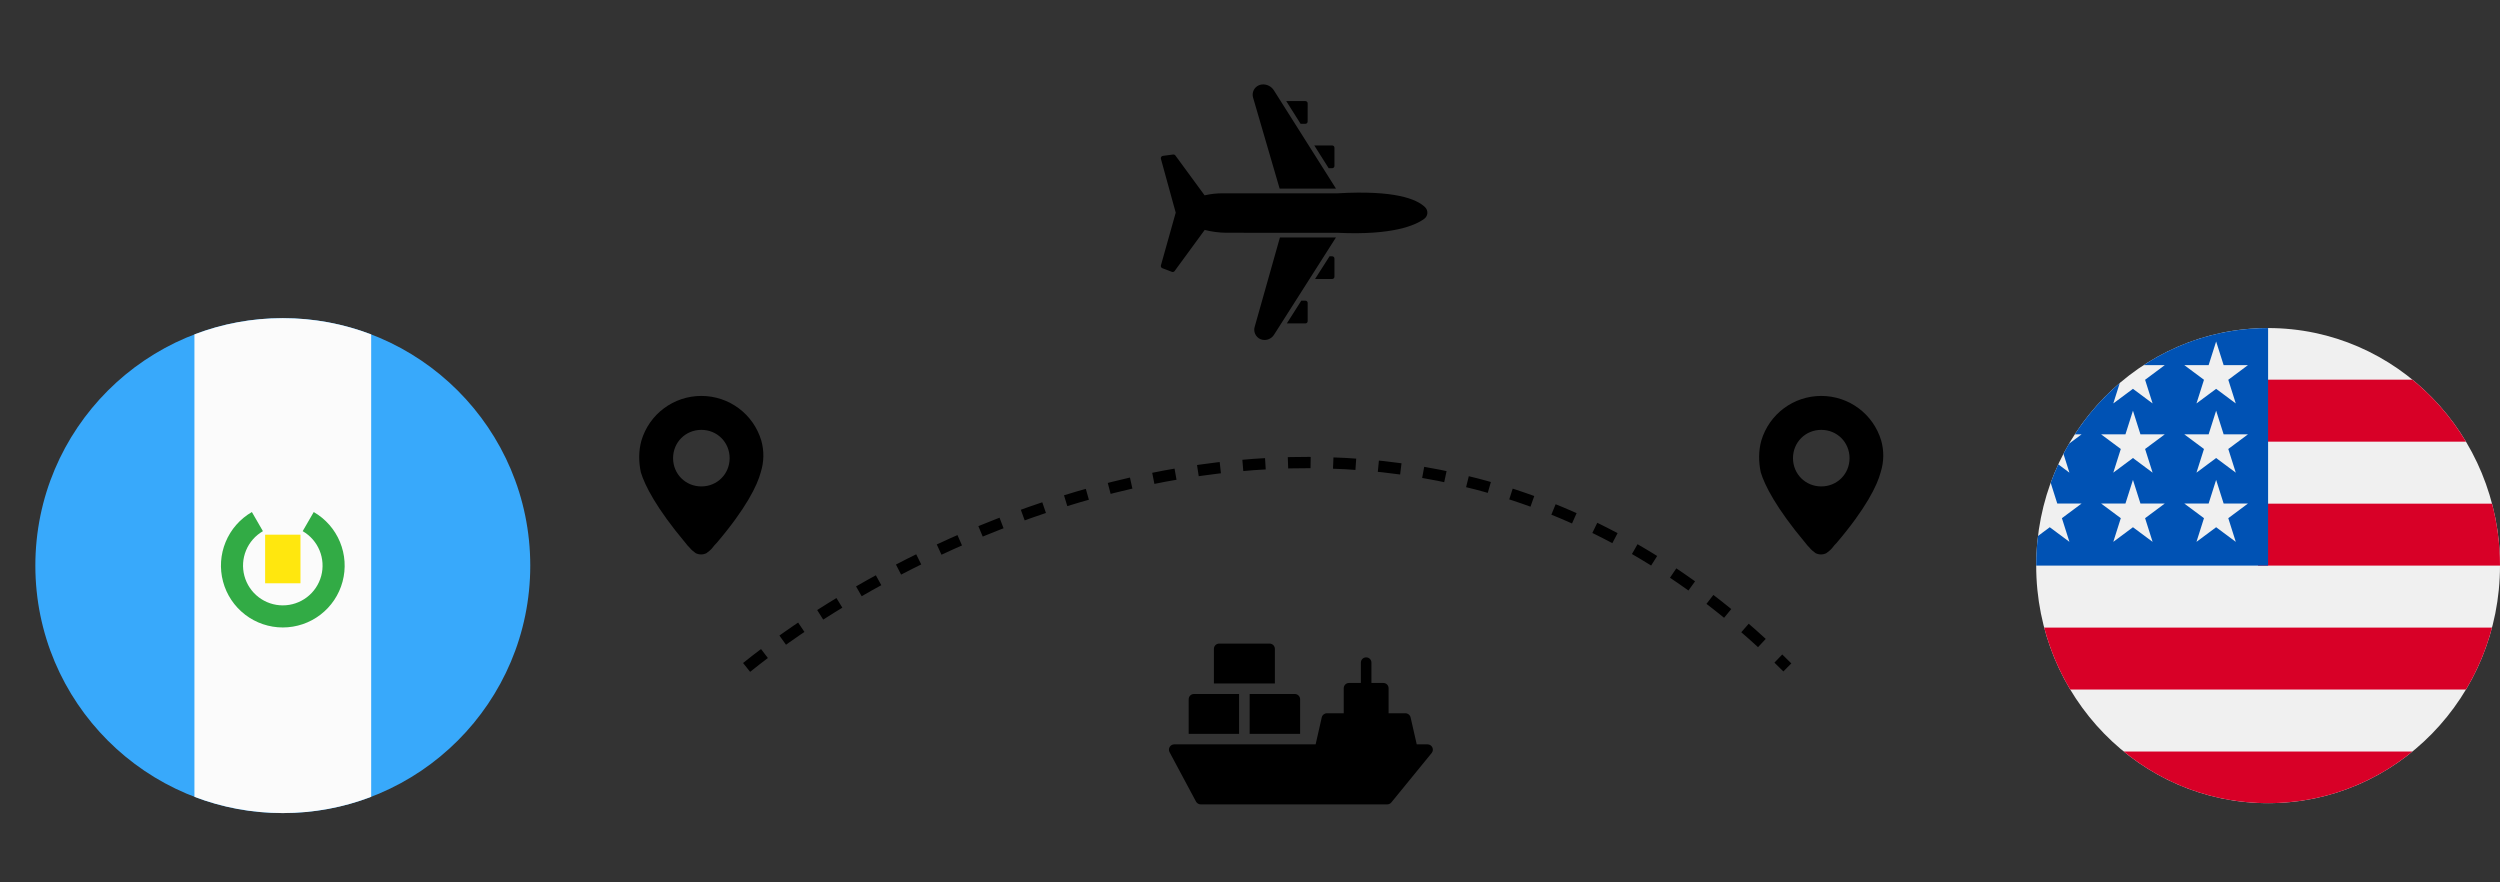 <svg xmlns="http://www.w3.org/2000/svg" width="221" height="78" viewBox="0 0 221 78" fill="none"><rect x="0" y="0" width="221" height="78" fill="#333333" stroke="none"/><path fill-rule="evenodd" clip-rule="evenodd" d="M25 28.125C37.081 28.125 46.875 37.919 46.875 50C46.875 62.081 37.081 71.875 25 71.875C12.919 71.875 3.125 62.081 3.125 50C3.125 37.919 12.919 28.125 25 28.125Z" fill="#38A9FB"></path><path fill-rule="evenodd" clip-rule="evenodd" d="M32.812 29.561C30.386 28.633 27.753 28.125 25 28.125C22.247 28.125 19.614 28.633 17.188 29.561V70.439C19.614 71.367 22.247 71.875 25 71.875C27.753 71.875 30.386 71.367 32.812 70.439V29.561Z" fill="#FBFBFB"></path><path fill-rule="evenodd" clip-rule="evenodd" d="M28.248 48.654C27.952 47.939 27.428 47.342 26.758 46.955L27.734 45.264C28.777 45.866 29.592 46.795 30.052 47.907C30.513 49.019 30.594 50.252 30.282 51.415C29.971 52.578 29.284 53.606 28.329 54.338C27.374 55.071 26.204 55.468 25 55.468C23.796 55.468 22.626 55.071 21.671 54.338C20.716 53.606 20.029 52.578 19.718 51.415C19.406 50.252 19.487 49.019 19.948 47.907C20.408 46.795 21.223 45.866 22.266 45.264L23.242 46.955C22.572 47.342 22.048 47.939 21.752 48.654C21.456 49.369 21.404 50.162 21.604 50.91C21.805 51.657 22.246 52.318 22.86 52.789C23.474 53.26 24.226 53.515 25 53.515C25.774 53.515 26.526 53.26 27.14 52.789C27.754 52.318 28.195 51.657 28.396 50.91C28.596 50.162 28.544 49.369 28.248 48.654Z" fill="#32AB45"></path><path d="M23.438 47.266H26.562V51.562H23.438V47.266Z" fill="#FFE70E"></path><g clip-path="url(#clip0_217_889)"><path d="M200.5 71C211.822 71 221 61.598 221 50C221 38.402 211.822 29 200.5 29C189.178 29 180 38.402 180 50C180 61.598 189.178 71 200.5 71Z" fill="#F0F0F0"></path><path d="M199.609 50H221C221 48.105 220.754 46.268 220.294 44.522H199.609V50Z" fill="#D80027"></path><path d="M199.609 39.044H217.991C216.736 36.946 215.132 35.092 213.261 33.565H199.609V39.044Z" fill="#D80027"></path><path d="M200.5 71C205.325 71 209.759 69.292 213.261 66.435H187.739C191.241 69.292 195.676 71 200.5 71Z" fill="#D80027"></path><path d="M183.009 60.957H217.991C218.999 59.273 219.78 57.432 220.294 55.478H180.706C181.22 57.432 182.001 59.273 183.009 60.957Z" fill="#D80027"></path><path d="M189.496 32.279H191.364L189.626 33.573L190.29 35.665L188.553 34.372L186.815 35.665L187.388 33.858C185.858 35.163 184.517 36.693 183.412 38.397H184.011L182.905 39.22C182.732 39.514 182.567 39.814 182.409 40.117L182.937 41.783L181.952 41.049C181.707 41.581 181.482 42.124 181.281 42.679L181.863 44.514H184.011L182.273 45.807L182.937 47.9L181.199 46.607L180.158 47.382C180.054 48.239 180 49.113 180 50H200.5C200.5 38.402 200.5 37.035 200.5 29C196.45 29 192.675 30.203 189.496 32.279ZM190.29 47.9L188.553 46.607L186.815 47.9L187.479 45.807L185.741 44.514H187.889L188.553 42.422L189.216 44.514H191.364L189.626 45.807L190.29 47.9ZM189.626 39.69L190.29 41.783L188.553 40.489L186.815 41.783L187.479 39.69L185.741 38.397H187.889L188.553 36.304L189.216 38.397H191.364L189.626 39.69ZM197.643 47.9L195.906 46.607L194.168 47.9L194.832 45.807L193.094 44.514H195.242L195.906 42.422L196.57 44.514H198.717L196.98 45.807L197.643 47.9ZM196.98 39.69L197.643 41.783L195.906 40.489L194.168 41.783L194.832 39.69L193.094 38.397H195.242L195.906 36.304L196.57 38.397H198.717L196.98 39.69ZM196.98 33.573L197.643 35.665L195.906 34.372L194.168 35.665L194.832 33.573L193.094 32.279H195.242L195.906 30.187L196.57 32.279H198.717L196.98 33.573Z" fill="#0052B4"></path></g><g clip-path="url(#clip1_217_889)"><path d="M125.895 19.349C125.135 19.91 123.122 20.813 118.235 20.579L108.405 20.576C107.761 20.569 107.119 20.485 106.495 20.326L103.837 23.958C103.811 23.996 103.772 24.023 103.728 24.037C103.684 24.05 103.637 24.048 103.594 24.031L102.749 23.709C102.722 23.699 102.698 23.683 102.679 23.662C102.652 23.636 102.633 23.602 102.624 23.566C102.615 23.53 102.615 23.492 102.626 23.456L103.934 18.798L102.623 14.037C102.615 14.009 102.614 13.979 102.619 13.95C102.623 13.922 102.634 13.894 102.65 13.87C102.666 13.845 102.687 13.825 102.712 13.809C102.736 13.793 102.764 13.783 102.793 13.779L103.705 13.659C103.743 13.653 103.781 13.659 103.815 13.674C103.85 13.689 103.88 13.713 103.902 13.743L106.486 17.267C107.011 17.146 107.547 17.086 108.085 17.088L118.247 17.088C123.29 16.797 125.232 17.595 125.971 18.311C126.042 18.38 126.098 18.464 126.134 18.557C126.17 18.649 126.185 18.749 126.179 18.848C126.172 18.947 126.143 19.044 126.093 19.131C126.044 19.218 125.976 19.292 125.895 19.349Z" fill="black"></path><path d="M118.1 16.671L113.119 16.671L110.772 8.628C110.726 8.47 110.723 8.304 110.764 8.145C110.805 7.987 110.888 7.842 111.004 7.727C111.154 7.58 111.349 7.487 111.558 7.466C111.765 7.447 111.972 7.486 112.158 7.578C112.343 7.669 112.5 7.81 112.611 7.985L118.1 16.671Z" fill="black"></path><path d="M111.781 30.054C111.663 30.055 111.545 30.032 111.435 29.987C111.325 29.942 111.225 29.875 111.142 29.79C110.973 29.621 110.877 29.392 110.875 29.154C110.875 29.07 110.887 28.987 110.91 28.907L113.145 20.992L118.097 20.992L112.623 29.594C112.533 29.735 112.409 29.852 112.261 29.932C112.114 30.013 111.949 30.055 111.781 30.054Z" fill="black"></path><path d="M115.389 10.945L114.973 10.945L113.703 8.935L115.392 8.935C115.447 8.935 115.5 8.956 115.539 8.994C115.559 9.013 115.574 9.036 115.584 9.061C115.594 9.087 115.599 9.114 115.598 9.141L115.595 10.74C115.595 10.767 115.591 10.794 115.581 10.819C115.57 10.844 115.555 10.867 115.536 10.886C115.517 10.906 115.494 10.921 115.469 10.931C115.444 10.941 115.417 10.946 115.389 10.945Z" fill="black"></path><path d="M117.76 14.87L117.455 14.87L116.185 12.861L117.76 12.858C117.787 12.857 117.814 12.862 117.839 12.872C117.865 12.882 117.887 12.897 117.907 12.916C117.926 12.935 117.941 12.958 117.951 12.983C117.961 13.009 117.966 13.036 117.965 13.063L117.965 14.665C117.966 14.692 117.961 14.719 117.951 14.744C117.941 14.769 117.926 14.792 117.907 14.811C117.887 14.831 117.865 14.846 117.839 14.856C117.814 14.866 117.787 14.871 117.76 14.87Z" fill="black"></path><path d="M115.392 28.59L113.756 28.59L115.035 26.578L115.392 26.578C115.42 26.577 115.447 26.582 115.472 26.592C115.497 26.602 115.52 26.617 115.539 26.636C115.558 26.656 115.573 26.678 115.584 26.704C115.594 26.729 115.598 26.756 115.598 26.783L115.598 28.385C115.598 28.412 115.594 28.439 115.584 28.464C115.573 28.489 115.558 28.512 115.539 28.532C115.52 28.551 115.497 28.566 115.472 28.576C115.447 28.586 115.42 28.591 115.392 28.59Z" fill="black"></path><path d="M117.76 24.662L116.252 24.662L117.531 22.656L117.76 22.656C117.787 22.655 117.814 22.66 117.839 22.67C117.864 22.68 117.887 22.695 117.907 22.714C117.926 22.734 117.941 22.756 117.951 22.782C117.961 22.807 117.966 22.834 117.965 22.861L117.965 24.457C117.966 24.484 117.961 24.511 117.951 24.536C117.941 24.562 117.926 24.584 117.907 24.604C117.887 24.623 117.864 24.638 117.839 24.648C117.814 24.658 117.787 24.663 117.76 24.662Z" fill="black"></path></g><path d="M67.3 38.95C66.6 36.6 64.45 35 62 35C59.55 35 57.4 36.6 56.7 38.95C56.45 39.85 56.45 40.8 56.65 41.75C57 42.9 58 44.9 60.6 48C60.7 48.15 60.85 48.3 60.95 48.4C61.1 48.6 61.3 48.75 61.5 48.9C61.8 49.05 62.15 49.05 62.45 48.9C62.65 48.75 62.85 48.6 63 48.4C63.1 48.25 63.25 48.1 63.35 48C65.95 44.95 66.95 42.9 67.25 41.75C67.55 40.8 67.55 39.85 67.3 38.95ZM64.5 40.5C64.5 41.9 63.4 43 62 43C60.6 43 59.5 41.9 59.5 40.5C59.5 39.1 60.6 38 62 38C63.4 38 64.5 39.1 64.5 40.5Z" fill="black"></path><path d="M166.3 38.95C165.6 36.6 163.45 35 161 35C158.55 35 156.4 36.6 155.7 38.95C155.45 39.85 155.45 40.8 155.65 41.75C156 42.9 157 44.9 159.6 48C159.7 48.15 159.85 48.3 159.95 48.4C160.1 48.6 160.3 48.75 160.5 48.9C160.8 49.05 161.15 49.05 161.45 48.9C161.65 48.75 161.85 48.6 162 48.4C162.1 48.25 162.25 48.1 162.35 48C164.95 44.95 165.95 42.9 166.25 41.75C166.55 40.8 166.55 39.85 166.3 38.95ZM163.5 40.5C163.5 41.9 162.4 43 161 43C159.6 43 158.5 41.9 158.5 40.5C158.5 39.1 159.6 38 161 38C162.4 38 163.5 39.1 163.5 40.5Z" fill="black"></path><path d="M66 59C83 45.333 125.2 26.2 158 59" stroke="black" stroke-dasharray="2 2"></path><path d="M112.699 60.416V57.359C112.699 57.103 112.489 56.893 112.233 56.893H107.776C107.515 56.893 107.309 57.103 107.309 57.359V60.416H109.535H110.469H112.699Z" fill="black"></path><path d="M114.93 61.816C114.93 61.559 114.72 61.349 114.463 61.349H110.469V64.873H114.93V61.816Z" fill="black"></path><path d="M105.079 61.816V64.873H109.535V61.349H105.545C105.289 61.349 105.079 61.555 105.079 61.816Z" fill="black"></path><path d="M126.2 65.801H125.239L124.697 63.417C124.646 63.202 124.459 63.053 124.24 63.053H122.751V60.841C122.751 60.579 122.546 60.374 122.285 60.374H121.235V58.577C121.235 58.316 121.029 58.111 120.768 58.111C120.511 58.111 120.301 58.316 120.301 58.577V60.374H119.251C118.995 60.374 118.785 60.579 118.785 60.841V63.053H117.301C117.081 63.053 116.89 63.202 116.843 63.417L116.302 65.801H103.8C103.637 65.801 103.483 65.89 103.399 66.03C103.315 66.17 103.31 66.347 103.389 66.492L105.727 70.86C105.811 71.009 105.965 71.107 106.138 71.107H122.635C122.775 71.107 122.905 71.042 122.994 70.935L126.559 66.567C126.676 66.427 126.699 66.231 126.62 66.072C126.545 65.909 126.382 65.801 126.2 65.801Z" fill="black"></path><defs><clipPath id="clip0_217_889"><rect width="41" height="42" fill="white" transform="translate(180 29)"></rect></clipPath><clipPath id="clip1_217_889"><rect width="26.551" height="26.551" fill="white" transform="translate(112.113) rotate(45)"></rect></clipPath></defs></svg>